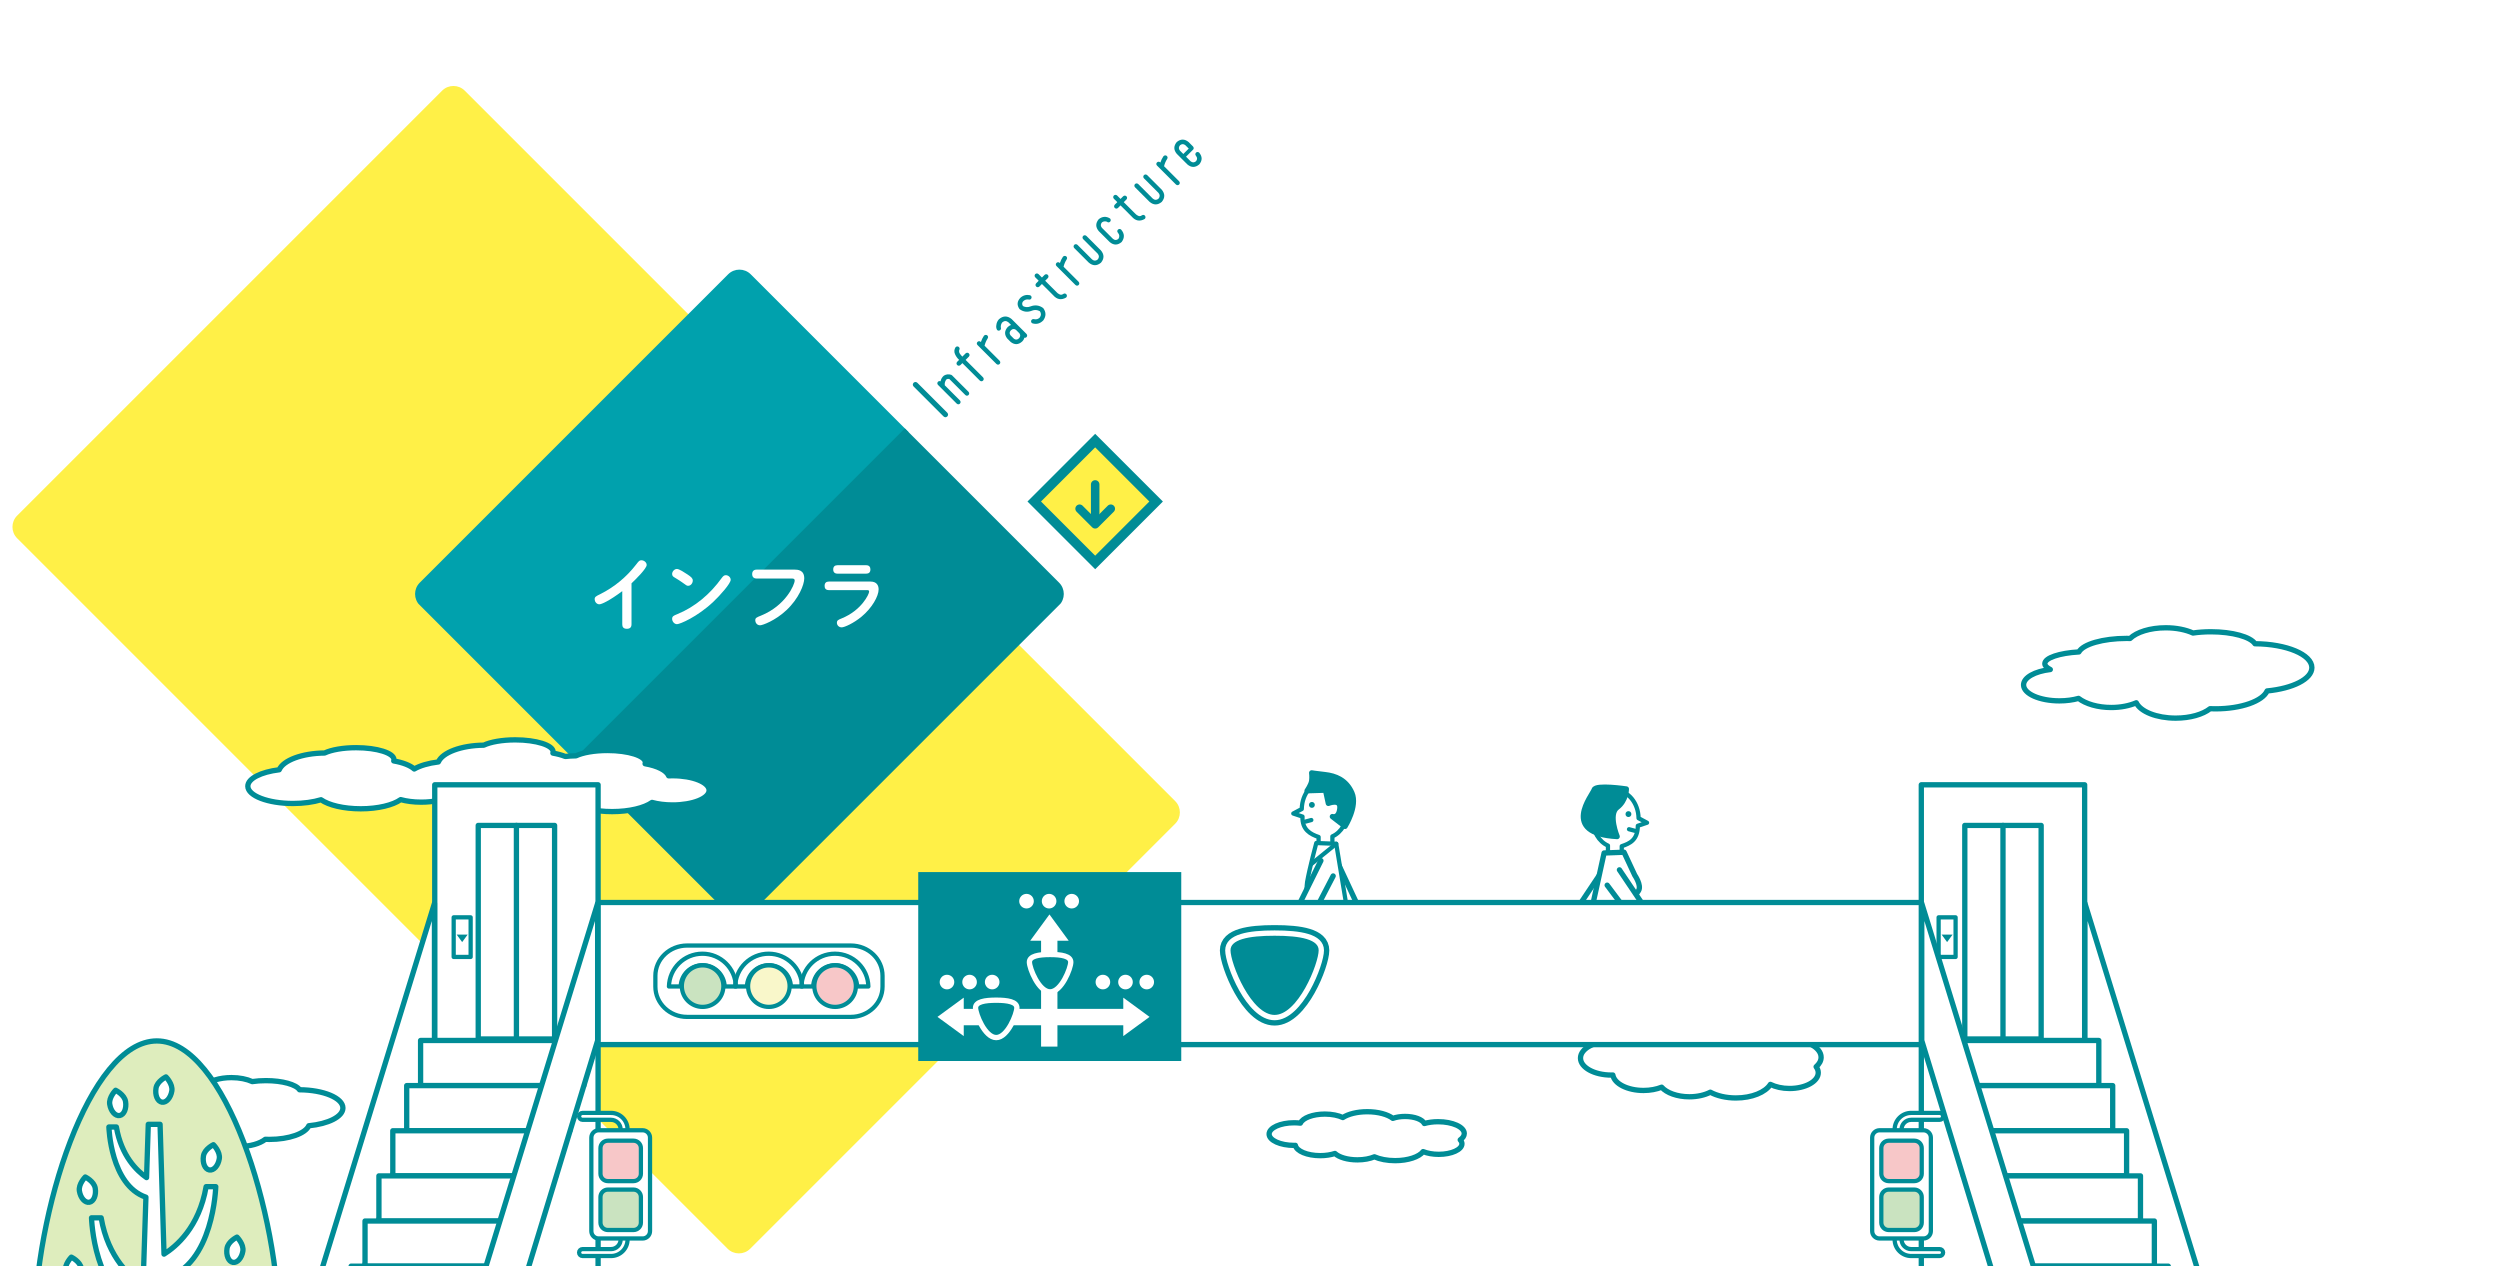 <?xml version="1.0" encoding="utf-8"?>
<!-- Generator: Adobe Illustrator 15.0.2, SVG Export Plug-In  -->
<!DOCTYPE svg PUBLIC "-//W3C//DTD SVG 1.1//EN" "http://www.w3.org/Graphics/SVG/1.1/DTD/svg11.dtd">
<svg version="1.1"
	 xmlns="http://www.w3.org/2000/svg" xmlns:xlink="http://www.w3.org/1999/xlink" xmlns:a="http://ns.adobe.com/AdobeSVGViewerExtensions/3.0/"
	 x="0px" y="0px" width="470px" height="238px" viewBox="18.711 18.646 470 238"
	 overflow="visible" enable-background="new 18.711 18.646 470 238" xml:space="preserve">
<defs>
</defs>
<rect fill="#FFFFFF" width="508" height="280"/>
<g>
	<path fill="#FFF047" d="M159.745,253.409c-1.167,1.166-3.075,1.166-4.242,0L21.928,119.834
		c-1.166-1.167-1.166-3.076,0-4.242l79.908-79.907c1.166-1.167,3.076-1.167,4.242,0l133.574,133.574
		c1.166,1.167,1.166,3.076,0,4.242L159.745,253.409z"/>
</g>
<path fill="#008C96" d="M190.466,90.604c0.233-0.192,0.467-0.193,0.699-0l5.636,5.636
	c0.198,0.238,0.198,0.471,0,0.699c-0.233,0.203-0.466,0.203-0.699,0l-5.636-5.636
	C190.269,91.076,190.269,90.843,190.466,90.604z"/>
<path fill="#008C96" d="M197.558,89.118c0.057,0.026,0.104,0.059,0.145,0.099l3.099,3.099
	c0.162,0.202,0.159,0.403-0.007,0.6c-0.197,0.167-0.396,0.167-0.594,0l-3.022-3.023
	c-0.183-0.041-0.354-0.021-0.517,0.061c-0.273,0.324-0.385,0.699-0.334,1.124l2.855,2.856
	c0.162,0.202,0.16,0.403-0.007,0.6c-0.198,0.167-0.396,0.167-0.593,0l-3.524-3.524
	c-0.173-0.193-0.175-0.393-0.007-0.6c0.146-0.126,0.309-0.152,0.485-0.076
	c0.081-0.436,0.294-0.795,0.638-1.079C196.616,88.997,197.077,88.951,197.558,89.118z"/>
<path fill="#008C96" d="M200.245,85.08c0.201-0.162,0.404-0.163,0.607,0
	c0.177,0.208,0.18,0.413,0.008,0.615l-0.615,0.615l3.281,3.281c0.167,0.208,0.166,0.41,0,0.607
	c-0.203,0.172-0.406,0.173-0.608,0l-3.281-3.281l-0.364,0.364
	c-0.207,0.167-0.413,0.165-0.615-0.007c-0.168-0.198-0.168-0.4,0-0.608l0.364-0.364
	c-0.329-0.299-0.587-0.661-0.774-1.086c-0.188-0.425-0.154-0.851,0.098-1.276
	c0.178-0.187,0.378-0.215,0.601-0.084c0.198,0.188,0.229,0.39,0.091,0.608
	c-0.055,0.248-0.012,0.475,0.133,0.68s0.299,0.389,0.461,0.551L200.245,85.08z"/>
<path fill="#008C96" d="M204.288,81.674c0.202,0.172,0.237,0.37,0.105,0.593
	c-0.273,0.425-0.469,0.884-0.585,1.375l2.833,2.833c0.168,0.208,0.168,0.41,0,0.607
	c-0.197,0.167-0.396,0.165-0.6-0.007l-3.562-3.562c-0.172-0.192-0.172-0.391,0-0.593
	c0.197-0.167,0.398-0.169,0.6-0.007l0.039,0.038c0.131-0.415,0.321-0.808,0.569-1.177
	C203.865,81.586,204.065,81.553,204.288,81.674z"/>
<path fill="#008C96" d="M206.521,78.652c0.784-0.664,1.574-0.673,2.369-0.03l2.803,2.803
	c0.168,0.208,0.168,0.41,0,0.607c-0.115,0.106-0.25,0.145-0.402,0.114
	c-0.076,0.279-0.215,0.514-0.418,0.707c-0.693,0.623-1.407,0.653-2.142,0.091l-0.661-0.661
	c-0.562-0.724-0.535-1.44,0.084-2.149c0.183-0.172,0.393-0.307,0.63-0.403l-0.501-0.501
	c-0.391-0.309-0.775-0.298-1.154,0.03c-0.219,0.289-0.305,0.613-0.258,0.972
	c0.055,0.178,0.02,0.329-0.107,0.456c-0.197,0.167-0.395,0.167-0.592,0
	c-0.162-0.273-0.213-0.577-0.152-0.911C206.06,79.351,206.227,78.976,206.521,78.652z M206.816,80.148
	c-0.011-0.02-0.025-0.041-0.046-0.061C206.791,80.107,206.806,80.128,206.816,80.148z M206.847,80.194
	c0.004-0.005,0.003-0.012-0.008-0.023C206.85,80.182,206.851,80.189,206.847,80.194z M210.272,82.252
	c0.283-0.294,0.314-0.607,0.091-0.942l-0.661-0.661c-0.334-0.223-0.647-0.193-0.941,0.091
	c-0.283,0.304-0.311,0.615-0.084,0.934l0.661,0.661C209.667,82.564,209.979,82.536,210.272,82.252z"/>
<path fill="#008C96" d="M210.35,76.706c-0.491-0.725-0.428-1.415,0.19-2.074
	c0.521-0.471,1.123-0.633,1.807-0.486c0.239,0.096,0.336,0.269,0.289,0.517
	c-0.09,0.253-0.266,0.352-0.523,0.296c-0.369-0.066-0.697,0.023-0.98,0.266
	c-0.197,0.177-0.277,0.39-0.242,0.638c0.025,0.117,0.067,0.22,0.129,0.312l0.037,0.038
	l-0.015-0.015c0.45,0.228,0.919,0.246,1.405,0.053c0.852-0.324,1.638-0.225,2.361,0.296l0.047,0.046
	c0.531,0.735,0.539,1.481,0.022,2.241c-0.015,0.025-0.033,0.048-0.054,0.068
	c-0.582,0.583-1.255,0.76-2.02,0.532c-0.233-0.122-0.304-0.309-0.213-0.562
	c0.131-0.212,0.321-0.286,0.569-0.22c-0.005,0.005-0.011,0.005-0.015,0
	c0.404,0.091,0.757-0.018,1.055-0.327c0.264-0.384,0.271-0.767,0.023-1.147l-0.023-0.023
	c-0.471-0.268-0.967-0.304-1.488-0.106c-0.016,0.015-0.027,0.023-0.038,0.022
	c-0.81,0.304-1.554,0.213-2.233-0.273L210.35,76.706z"/>
<path fill="#008C96" d="M218.597,73.913c0.223-0.142,0.423-0.119,0.6,0.068
	c0.143,0.223,0.122,0.425-0.061,0.608c-0.916,0.521-1.729,0.373-2.438-0.448l-2.104-2.104
	l-0.479,0.479c-0.202,0.172-0.405,0.173-0.608,0c-0.166-0.197-0.166-0.4,0.001-0.608
	l0.479-0.479l-0.646-0.646c-0.168-0.198-0.167-0.4,0-0.608c0.202-0.162,0.404-0.162,0.607,0
	l0.646,0.646l0.501-0.501c0.203-0.162,0.406-0.162,0.607,0c0.168,0.208,0.168,0.41,0,0.607
	l-0.501,0.501l2.112,2.112l0.015,0.015c0.142,0.162,0.308,0.291,0.494,0.388
	C218.091,74.111,218.349,74.1,218.597,73.913z"/>
<path fill="#008C96" d="M219.14,66.822c0.203,0.172,0.238,0.369,0.106,0.593
	c-0.274,0.425-0.468,0.883-0.585,1.375l2.833,2.833c0.167,0.208,0.167,0.41,0,0.607
	c-0.197,0.167-0.397,0.165-0.601-0.007l-3.562-3.562c-0.171-0.193-0.172-0.391,0-0.593
	c0.197-0.167,0.398-0.169,0.601-0.007l0.038,0.038c0.132-0.415,0.322-0.808,0.57-1.177
	C218.718,66.734,218.917,66.701,219.14,66.822z"/>
<path fill="#008C96" d="M222.345,63.602c-0.167-0.197-0.166-0.4,0-0.607
	c0.203-0.162,0.406-0.163,0.607-0l2.742,2.742c0.628,0.77,0.629,1.535,0,2.294
	c-0.764,0.633-1.526,0.63-2.286-0.007l-2.742-2.742c-0.167-0.197-0.167-0.4,0.001-0.608
	c0.202-0.162,0.404-0.162,0.607,0l2.742,2.742c0.354,0.304,0.711,0.307,1.07,0.008
	c0.294-0.354,0.295-0.714,0-1.079L222.345,63.602z"/>
<path fill="#008C96" d="M225.264,62.081c-0.613-0.744-0.608-1.489,0.015-2.233
	c0.688-0.536,1.397-0.577,2.127-0.121c0.168,0.208,0.167,0.41,0,0.607
	c-0.197,0.167-0.397,0.165-0.6-0.007c-0.324-0.121-0.633-0.081-0.928,0.121
	c-0.283,0.345-0.285,0.687-0.007,1.026l2.081,2.081c0.345,0.284,0.686,0.282,1.025-0.008
	c0.248-0.39,0.218-0.77-0.092-1.139c-0.172-0.192-0.171-0.39,0.001-0.592
	c0.197-0.167,0.397-0.17,0.6-0.008c0.653,0.765,0.685,1.544,0.091,2.339
	c-0.738,0.628-1.483,0.633-2.232,0.015L225.264,62.081z"/>
<path fill="#008C96" d="M233.374,59.136c0.223-0.142,0.422-0.119,0.6,0.068
	c0.142,0.224,0.121,0.425-0.061,0.608c-0.916,0.521-1.729,0.373-2.438-0.448l-2.104-2.104
	l-0.479,0.479c-0.202,0.172-0.404,0.172-0.607,0c-0.167-0.197-0.166-0.4,0-0.607l0.479-0.479
	l-0.646-0.646c-0.167-0.198-0.167-0.4,0-0.608c0.202-0.162,0.405-0.162,0.608,0l0.645,0.646
	l0.502-0.501c0.203-0.162,0.405-0.162,0.607,0c0.168,0.208,0.167,0.41,0,0.607l-0.502,0.501
	l2.112,2.112l0.015,0.015c0.143,0.162,0.308,0.291,0.494,0.388
	C232.867,59.334,233.126,59.323,233.374,59.136z"/>
<path fill="#008C96" d="M233.772,52.174c-0.168-0.197-0.167-0.4,0-0.607c0.202-0.162,0.404-0.162,0.607,0
	l2.742,2.742c0.627,0.77,0.629,1.534,0,2.294c-0.765,0.633-1.527,0.63-2.287-0.008l-2.742-2.742
	c-0.166-0.197-0.166-0.4,0-0.607c0.203-0.162,0.406-0.162,0.607,0l2.742,2.742
	c0.355,0.304,0.713,0.307,1.072,0.008c0.293-0.354,0.294-0.714,0-1.079L233.772,52.174z"/>
<path fill="#008C96" d="M238.032,47.929c0.203,0.172,0.238,0.369,0.107,0.593
	c-0.273,0.425-0.469,0.883-0.586,1.375l2.834,2.833c0.167,0.208,0.166,0.41,0,0.607
	c-0.197,0.167-0.398,0.165-0.601-0.007l-3.562-3.562c-0.171-0.193-0.172-0.391,0-0.593
	c0.197-0.167,0.397-0.169,0.601-0.007l0.037,0.038c0.133-0.415,0.322-0.808,0.57-1.177
	C237.61,47.841,237.811,47.808,238.032,47.929z"/>
<path fill="#008C96" d="M243.028,46.761l-1.344,1.345l0.857,0.858c0.34,0.279,0.68,0.278,1.018,0
	c0.274-0.334,0.275-0.674,0.001-1.018c-0.167-0.197-0.167-0.4,0-0.607
	c0.202-0.162,0.403-0.16,0.601,0.007c0.612,0.745,0.611,1.484-0.001,2.218
	c-0.739,0.618-1.478,0.618-2.218,0l-1.998-1.998c-0.611-0.734-0.612-1.473,0-2.218
	c0.74-0.607,1.479-0.607,2.219,0l0.828,0.828c0.061,0.071,0.102,0.147,0.121,0.228
	C243.153,46.546,243.124,46.666,243.028,46.761z M240.552,45.957c-0.277,0.339-0.281,0.676-0.007,1.01
	l0.63,0.63l1.019-1.018l-0.63-0.63C241.228,45.675,240.892,45.678,240.552,45.957z"/>
<g>
	
		<rect x="216.504" y="104.831" transform="matrix(-0.707 0.707 -0.707 -0.707 463.277 33.968)" fill="#FFF047" width="16.199" height="16.201"/>
	<path fill="#008C96" d="M224.602,102.75l10.185,10.181l-10.183,10.183l-10.183-10.183L224.602,102.75
		 M224.602,100.205L211.875,112.932l12.729,12.729l12.729-12.729L224.602,100.205L224.602,100.205z"/>
</g>
<polyline fill="none" stroke="#008C96" stroke-width="1.6" stroke-linecap="round" stroke-linejoin="round" stroke-miterlimit="10" points="
	227.537,114.283 224.604,117.217 221.674,114.285 "/>
<line fill="none" stroke="#008C96" stroke-width="1.6" stroke-linecap="round" stroke-linejoin="round" stroke-miterlimit="10" x1="224.604" y1="116.146" x2="224.604" y2="109.717"/>
<g>
	<defs>
		
			<rect id="SVGID_2_" x="120.021" y="71.113" transform="matrix(0.707 0.707 -0.707 0.707 123.14 -67.062)" width="45.001" height="88"/>
	</defs>
	<clipPath id="SVGID_3_">
		<use xlink:href="#SVGID_2_"  overflow="visible"/>
	</clipPath>
	<g clip-path="url(#SVGID_3_)">
		<path fill="#00A1AD" d="M159.844,190.418c-1.166,1.167-3.076,1.167-4.242,0l-57.982-57.982
			c-1.166-1.167-1.166-3.076,0-4.242l57.983-57.982c1.167-1.167,3.075-1.167,4.242,0l57.983,57.982
			c1.166,1.167,1.166,3.076,0,4.242L159.844,190.418z"/>
	</g>
</g>
<g>
	<defs>
		
			<rect id="SVGID_1_" x="151.28" y="101.87" transform="matrix(0.707 0.707 -0.707 0.707 153.895 -79.802)" width="43.999" height="88.001"/>
	</defs>
	<clipPath id="SVGID_4_">
		<use xlink:href="#SVGID_1_"  overflow="visible"/>
	</clipPath>
	<g clip-path="url(#SVGID_4_)">
		<path fill="#008C96" d="M159.844,190.418c-1.166,1.167-3.076,1.167-4.242,0l-57.982-57.982
			c-1.166-1.167-1.166-3.076,0-4.242l57.983-57.982c1.167-1.167,3.075-1.167,4.242,0l57.983,57.982
			c1.166,1.167,1.166,3.076,0,4.242L159.844,190.418z"/>
	</g>
</g>
<path fill="#FFFFFF" d="M137.436,136.006c0,0.36-0.104,0.855-0.869,0.855c-0.721,0-0.87-0.42-0.87-0.855
	v-6.225c-2.399,1.8-3.886,2.475-4.306,2.475c-0.555,0-0.885-0.54-0.885-0.945
	c0-0.45,0.24-0.57,1.035-0.96c2.655-1.32,4.965-3.24,6.766-5.58
	c0.51-0.66,0.615-0.795,0.99-0.795c0.449,0,0.989,0.36,0.989,0.885
	c0,0.66-1.995,2.64-2.851,3.45V136.006z"/>
<path fill="#FFFFFF" d="M148.07,128.776c-0.209,0-0.33-0.06-1.154-0.675
	c-0.105-0.075-0.915-0.63-1.305-0.84c-0.346-0.18-0.541-0.36-0.541-0.705
	c0-0.465,0.42-0.945,0.9-0.945c0.45,0,1.439,0.675,1.995,1.035
	c0.69,0.465,0.989,0.72,0.989,1.14C148.955,128.251,148.611,128.776,148.07,128.776z
	 M156.08,127.651c0,0.675-1.934,2.88-3.27,4.14c-3.029,2.85-6.285,4.2-6.824,4.2
	c-0.496,0-0.916-0.495-0.916-1.005c0-0.48,0.315-0.615,0.916-0.855
	c3.404-1.38,6.254-3.825,8.399-6.81c0.271-0.36,0.45-0.54,0.78-0.54
	C155.631,126.781,156.08,127.171,156.08,127.651z"/>
<path fill="#FFFFFF" d="M160.956,127.411c-0.66,0-0.84-0.45-0.84-0.825
	c0-0.72,0.51-0.855,0.84-0.855h7.08c0.614,0,1.875,0.03,1.875,1.65
	c0,1.17-1.021,3.795-3.36,5.985c-2.07,1.95-4.484,2.835-4.935,2.835
	c-0.66,0-0.915-0.585-0.915-0.93c0-0.465,0.24-0.555,1.095-0.9
	c4.65-1.89,6.315-5.835,6.315-6.585c0-0.345-0.27-0.375-0.51-0.375H160.956z"/>
<path fill="#FFFFFF" d="M174.517,129.586c-0.646,0-0.78-0.435-0.78-0.795c0-0.555,0.301-0.81,0.78-0.81
	h7.86c1.199,0,1.515,0.78,1.515,1.47c0,1.29-1.245,3.495-3.194,5.115
	c-1.471,1.23-3.226,2.025-3.75,2.025c-0.541,0-0.9-0.42-0.9-0.855c0-0.465,0.255-0.57,0.885-0.825
	c3.766-1.53,5.175-4.575,5.175-5.04c0-0.285-0.226-0.285-0.405-0.285H174.517z M181.537,124.906
	c0.645,0,0.81,0.405,0.81,0.795c0,0.54-0.285,0.795-0.81,0.795h-5.371
	c-0.81,0-0.81-0.645-0.81-0.795c0-0.525,0.285-0.795,0.81-0.795H181.537z"/>
<path fill="#FFFFFF" stroke="#008C96" stroke-linecap="round" stroke-linejoin="round" stroke-miterlimit="10" d="
	M83.178,226.949c0-1.875-3.638-3.397-8.152-3.427c-0.642-0.981-3.228-1.716-6.32-1.716
	c-0.913,0-1.78,0.064-2.569,0.18c-1.021-0.464-2.393-0.75-3.906-0.75
	c-2.24,0-4.172,0.623-5.109,1.53c-0.167-0.005-0.338-0.007-0.508-0.007
	c-3.398,0-6.225,0.834-6.83,1.938c-2.785,0.158-4.882,0.851-4.882,1.68
	c0,0.307,0.286,0.592,0.784,0.84c-2.204,0.258-3.832,1.147-3.832,2.208
	c0,1.263,2.302,2.285,5.143,2.285c1.009,0,1.947-0.131,2.74-0.354
	c1.033,0.789,2.745,1.307,4.687,1.307c1.359,0,2.607-0.254,3.589-0.678
	c0.603,1.262,2.898,2.201,5.647,2.201c2.081,0,3.903-0.54,4.929-1.35
	c0.257,0.011,0.52,0.017,0.785,0.017c3.682,0,6.742-1.104,7.393-2.564
	C80.438,229.938,83.178,228.576,83.178,226.949z"/>
<path fill="#DEEDBD" stroke="#008C96" stroke-linecap="round" stroke-linejoin="round" stroke-miterlimit="10" d="
	M71.22,269.062c0,22.529-10.307,26.862-23.021,26.862c-12.715,0-23.021-4.333-23.021-26.862
	c0-22.526,10.307-54.719,23.021-54.719C60.913,214.344,71.22,246.536,71.22,269.062z"/>
<path fill="#FFFFFF" stroke="#008C96" stroke-linecap="round" stroke-linejoin="round" stroke-miterlimit="10" d="
	M51.603,331.536l-1.276-51.485c11.606-3.329,12.774-17.592,12.774-17.592h-1.813
	c-2.816,9.096-8.363,12.282-11.09,13.334l-0.513-16.81c9.194-2.489,9.59-17.243,9.59-17.243h-1.812
	c-1.329,7.671-5.685,11.289-7.916,12.679l-0.743-24.399h-2.216L46.263,240.033
	c-1.807-1.25-4.731-4.049-5.676-9.51h-1.402c0,0,0.291,10.919,6.958,13.198l-0.536,16.532
	c-2.244-1.403-6.56-5.025-7.879-12.654h-1.812c0,0,0.394,14.703,9.542,17.231l-0.547,16.789
	c-2.755-1.081-8.22-4.295-11.01-13.3h-1.813c0,0,1.162,14.188,12.686,17.566l-1.182,45.84"/>
<path fill="#FFFFFF" stroke="#008C96" stroke-linecap="round" stroke-linejoin="round" stroke-miterlimit="10" d="
	M58.833,233.854c0,0,1.318,1.32,1.106,2.632c-0.211,1.311-1.05,2.258-1.874,2.114
	c-0.822-0.144-1.316-1.322-1.104-2.634C57.173,234.654,58.833,233.854,58.833,233.854z"/>
<path fill="#FFFFFF" stroke="#008C96" stroke-linecap="round" stroke-linejoin="round" stroke-miterlimit="10" d="
	M63.264,251.226c0,0,1.317,1.321,1.106,2.632c-0.212,1.312-1.051,2.258-1.874,2.114
	c-0.822-0.144-1.317-1.324-1.105-2.635C61.604,252.025,63.264,251.226,63.264,251.226z"/>
<path fill="#FFFFFF" stroke="#008C96" stroke-linecap="round" stroke-linejoin="round" stroke-miterlimit="10" d="
	M49.911,221.107c0,0,1.318,1.322,1.107,2.635c-0.214,1.311-1.052,2.256-1.874,2.113
	c-0.822-0.145-1.317-1.324-1.104-2.634C48.25,221.91,49.911,221.107,49.911,221.107z"/>
<path fill="#FFFFFF" stroke="#008C96" stroke-linecap="round" stroke-linejoin="round" stroke-miterlimit="10" d="
	M34.744,239.923c0,0-1.318,1.322-1.106,2.634c0.212,1.311,1.052,2.258,1.874,2.113
	c0.823-0.145,1.317-1.323,1.105-2.633C36.405,240.726,34.744,239.923,34.744,239.923z"/>
<path fill="#FFFFFF" stroke="#008C96" stroke-linecap="round" stroke-linejoin="round" stroke-miterlimit="10" d="
	M32.126,254.992c0,0-1.317,1.322-1.104,2.633c0.211,1.31,1.05,2.257,1.872,2.114
	c0.823-0.144,1.318-1.324,1.105-2.635C33.788,255.793,32.126,254.992,32.126,254.992z"/>
<path fill="#FFFFFF" stroke="#008C96" stroke-linecap="round" stroke-linejoin="round" stroke-miterlimit="10" d="
	M40.444,223.619c0,0-1.317,1.321-1.104,2.634c0.21,1.31,1.049,2.257,1.872,2.112
	c0.822-0.144,1.317-1.322,1.104-2.633C42.105,224.422,40.444,223.619,40.444,223.619z"/>
<path fill="#FFFFFF" stroke="#008C96" stroke-linecap="round" stroke-linejoin="round" stroke-miterlimit="10" d="
	M453.343,144.163c0-2.46-4.771-4.457-10.692-4.494c-0.842-1.287-4.232-2.25-8.291-2.25
	c-1.196,0-2.334,0.084-3.368,0.234c-1.34-0.609-3.139-0.984-5.124-0.984
	c-2.938,0-5.473,0.818-6.701,2.008c-0.22-0.006-0.443-0.01-0.668-0.01
	c-4.456,0-8.163,1.096-8.957,2.543c-3.652,0.207-6.403,1.115-6.403,2.203
	c0,0.4,0.376,0.775,1.028,1.102c-2.891,0.338-5.025,1.504-5.025,2.895
	c0,1.656,3.02,2.998,6.744,2.998c1.324,0,2.555-0.172,3.596-0.465
	c1.354,1.035,3.6,1.713,6.146,1.713c1.783,0,3.42-0.333,4.706-0.888
	c0.792,1.653,3.805,2.887,7.408,2.887c2.731,0,5.12-0.709,6.464-1.771
	c0.339,0.014,0.683,0.021,1.03,0.021c4.829,0,8.845-1.449,9.696-3.363
	C449.75,148.081,453.343,146.296,453.343,144.163z"/>
<path fill="#FFFFFF" stroke="#008C96" stroke-linecap="round" stroke-linejoin="round" stroke-miterlimit="10" d="
	M145.154,164.485c-0.247,0-0.49,0.005-0.731,0.016c-0.415-1.023-2.12-1.874-4.432-2.271
	c0.026-0.08,0.042-0.161,0.042-0.242c0-1.242-3.187-2.248-7.118-2.248
	c-2.47,0-4.646,0.396-5.922,1.001c-0.692,0.006-1.362,0.05-2.008,0.121
	c-0.664-0.265-1.451-0.481-2.327-0.632c0.026-0.08,0.042-0.161,0.042-0.242
	c0-1.242-3.187-2.248-7.118-2.248c-2.47,0-4.646,0.396-5.922,1.001
	c-4.255,0.036-7.773,1.38-8.534,3.149c-1.884,0.23-3.478,0.707-4.533,1.328
	c-0.769-0.678-2.145-1.221-3.857-1.516c0.026-0.08,0.042-0.161,0.042-0.242
	c0-1.242-3.187-2.248-7.118-2.248c-2.47,0-4.646,0.396-5.922,1.001
	c-4.255,0.036-7.773,1.38-8.534,3.149c-3.423,0.42-5.9,1.645-5.9,3.093
	c0,1.793,3.802,3.247,8.492,3.247c1.991,0,3.821-0.263,5.269-0.702
	c1.438,1.014,4.244,1.701,7.47,1.701c3.251,0,6.074-0.699,7.502-1.726
	c1.101,0.301,2.431,0.477,3.863,0.477c2.386,0,4.485-0.486,5.718-1.225
	c0.034,0,0.067,0.002,0.102,0.002c1.991,0,3.821-0.263,5.269-0.702
	c1.178,0.829,3.278,1.434,5.769,1.628c1.554,0.658,3.795,1.074,6.296,1.074
	c1.991,0,3.821-0.263,5.269-0.702c1.438,1.014,4.244,1.701,7.47,1.701
	c3.251,0,6.074-0.699,7.502-1.726c1.101,0.301,2.431,0.477,3.863,0.477
	c3.794,0,6.869-1.23,6.869-2.747C152.023,165.714,148.948,164.485,145.154,164.485z"/>
<path fill="#FFFFFF" stroke="#008C96" stroke-linecap="round" stroke-linejoin="round" stroke-miterlimit="10" d="
	M361.08,217.419c0-1.844-2.711-3.339-6.059-3.339c-1.177,0-2.271,0.188-3.199,0.508
	c-0.443-1.139-2.277-1.992-4.474-1.992c-1.069,0-2.05,0.204-2.828,0.542
	c-1.193-1.122-3.395-1.877-5.924-1.877c-2.353,0-4.426,0.652-5.663,1.646
	c-1.052-0.603-2.528-0.978-4.164-0.978c-2.805,0-5.141,1.097-5.675,2.555
	c-0.467-0.067-0.955-0.106-1.462-0.106c-3.198,0-5.788,1.429-5.788,3.19
	c0,1.763,2.59,3.191,5.788,3.191c0.099,0,0.198-0.006,0.296-0.008
	c0.266,1.626,2.742,2.902,5.764,2.902c1.276,0,2.45-0.23,3.408-0.615
	c0.938,1.065,2.914,1.803,5.209,1.803c1.526,0,2.91-0.328,3.945-0.861
	c1.238,0.67,2.932,1.084,4.804,1.084c3.009,0,5.559-1.068,6.485-2.553
	c0.957,0.477,2.222,0.771,3.613,0.771c2.974,0,5.385-1.329,5.385-2.969
	c0-0.395-0.146-0.772-0.398-1.117C360.734,218.682,361.08,218.073,361.08,217.419z"/>
<path fill="#FFFFFF" stroke="#008C96" stroke-linecap="round" stroke-linejoin="round" stroke-miterlimit="10" d="
	M293.994,231.753c0-1.229-2.199-2.225-4.913-2.225c-0.955,0-1.843,0.125-2.595,0.338
	c-0.359-0.76-1.847-1.328-3.63-1.328c-0.865,0-1.659,0.137-2.292,0.361
	c-0.967-0.748-2.753-1.25-4.804-1.25c-1.908,0-3.589,0.434-4.592,1.096
	c-0.854-0.401-2.052-0.652-3.38-0.652c-2.272,0-4.167,0.732-4.601,1.703
	c-0.379-0.045-0.775-0.07-1.186-0.07c-2.594,0-4.695,0.952-4.695,2.126
	c0,1.175,2.102,2.128,4.695,2.128c0.08,0,0.161-0.004,0.241-0.008
	c0.214,1.085,2.223,1.936,4.673,1.936c1.035,0,1.987-0.153,2.765-0.41
	c0.761,0.711,2.363,1.201,4.225,1.201c1.237,0,2.359-0.219,3.199-0.572
	c1.003,0.446,2.377,0.721,3.895,0.721c2.441,0,4.509-0.712,5.26-1.701
	c0.777,0.318,1.802,0.515,2.932,0.515c2.411,0,4.366-0.887,4.366-1.979
	c0-0.262-0.117-0.514-0.322-0.742C293.714,232.595,293.994,232.188,293.994,231.753z"/>
<path fill="#FFFFFF" stroke="#008C96" stroke-linecap="round" stroke-linejoin="round" stroke-miterlimit="10" d="
	M273.124,192.843c0,0-0.405,2.983,0.417,2.565c0.822-0.419,0.822-0.419,0.822-0.419
	s0.944,1.062,1.671-0.191c0.728-1.25-1.516-2.588-1.516-2.588L273.124,192.843z"/>
<polyline fill="#FFFFFF" stroke="#008C96" stroke-linecap="round" stroke-linejoin="round" stroke-miterlimit="10" points="
	266.063,179.937 272.916,193.946 275.448,192.076 269.753,179.87 "/>
<path fill="#FFFFFF" stroke="#008C96" stroke-linecap="round" stroke-linejoin="round" stroke-miterlimit="10" d="
	M261.122,193.919c0,0-2.61,1.498-1.777,1.896c0.834,0.396,0.834,0.396,0.834,0.396
	s-0.266,1.396,1.17,1.206c1.436-0.187,1.127-2.779,1.127-2.779L261.122,193.919z"/>
<path fill="#FFFFFF" stroke="#008C96" stroke-width="0.8" stroke-linecap="round" stroke-linejoin="round" stroke-miterlimit="10" d="
	M261.851,171.588l1.591-0.849c0.056-2.885,1.965-5.203,4.317-5.203c2.388,0,4.323,2.387,4.323,5.331
	c0,2.321-1.204,4.289-2.882,5.022v2.039h-2.594v-1.928c-1.492-0.508-3.135-1.352-3.026-3.837
	L261.851,171.588z"/>
<circle fill="#008C96" stroke="#008C96" stroke-width="0.6" stroke-miterlimit="10" cx="265.346" cy="169.967" r="0.252"/>
<line fill="none" stroke="#008C96" stroke-width="0.8" stroke-linecap="round" stroke-linejoin="round" stroke-miterlimit="10" x1="265.237" y1="172.812" x2="264.156" y2="173.101"/>
<path fill="#FFFFFF" stroke="#008C96" stroke-width="0.8" stroke-linecap="round" stroke-linejoin="round" stroke-miterlimit="10" d="
	M269.921,177.28l-3.747-0.145c0,0-1.262,4.684-1.729,7.35c-0.201,1.145-0.144,7.637-0.144,7.637
	s4.755,1.729,8.069,0L269.921,177.28z"/>
<polyline fill="#FFFFFF" stroke="#008C96" stroke-linecap="round" stroke-linejoin="round" stroke-miterlimit="10" points="
	267.039,180.45 260.122,194.428 263.148,195.292 269.344,183.332 "/>
<path fill="#008C96" stroke="#008C96" stroke-linecap="round" stroke-linejoin="round" stroke-miterlimit="10" d="
	M268.443,169.679c0,0,2.377-0.973,2.161,0.973s-1.405,1.513-1.405,1.513l2.378,1.837
	c0,0,2.378-3.782,1.297-6.268c-1.081-2.486-3.134-3.242-5.079-3.459
	c-1.946-0.217-2.486-0.324-2.486-0.324s0.108,0.756,0,1.514c-0.108,0.756-0.864,1.837-0.864,1.837
	l3.458-0.108L268.443,169.679z"/>
<line fill="none" stroke="#008C96" stroke-width="0.8" stroke-linecap="round" stroke-linejoin="round" stroke-miterlimit="10" x1="269.921" y1="177.28" x2="265.309" y2="181.026"/>
<path fill="#FFFFFF" stroke="#008C96" stroke-linecap="round" stroke-linejoin="round" stroke-miterlimit="10" d="
	M317.08,190.897c0,0,0.405,2.983-0.417,2.565c-0.822-0.419-0.822-0.419-0.822-0.419
	s-0.944,1.062-1.67-0.191c-0.729-1.251,1.515-2.588,1.515-2.588L317.08,190.897z"/>
<polyline fill="#FFFFFF" stroke="#008C96" stroke-linecap="round" stroke-linejoin="round" stroke-miterlimit="10" points="
	324.141,181.667 317.288,192.001 314.756,190.131 320.45,181.6 "/>
<path fill="#FFFFFF" stroke="#008C96" stroke-linecap="round" stroke-linejoin="round" stroke-miterlimit="10" d="
	M329.082,191.974c0,0,2.61,1.498,1.777,1.895c-0.834,0.397-0.834,0.397-0.834,0.397
	s0.266,1.396-1.17,1.206c-1.436-0.188-1.126-2.779-1.126-2.779L329.082,191.974z"/>
<path fill="#FFFFFF" stroke="#008C96" stroke-linecap="round" stroke-linejoin="round" stroke-miterlimit="10" d="
	M325.039,190.466l4.323,17.58c0,0-8.358,5.043-13.402-0.865l2.018-11.816c0,0-1.297-4.322,1.297-6.195"
	/>
<path fill="#FFFFFF" stroke="#008C96" stroke-width="0.8" stroke-linecap="round" stroke-linejoin="round" stroke-miterlimit="10" d="
	M328.353,173.317l-1.59-0.849c-0.056-2.886-1.965-5.204-4.317-5.204c-2.388,0-4.323,2.387-4.323,5.332
	c0,2.32,1.204,4.289,2.882,5.021v2.039h2.594v-1.926c1.492-0.509,2.99-1.137,3.026-3.838
	L328.353,173.317z"/>
<path fill="#008C96" stroke="#008C96" stroke-linecap="round" stroke-linejoin="round" stroke-miterlimit="10" d="
	M324.462,166.977c0,0-5.764-0.864-6.052,0.144c-0.288,1.01-6.485,8.215,4.323,8.791
	c0,0-1.729-4.18,0-5.477C324.462,169.138,324.462,166.977,324.462,166.977z"/>
<circle fill="#008C96" stroke="#008C96" stroke-width="0.6" stroke-miterlimit="10" cx="324.858" cy="171.696" r="0.252"/>
<line fill="none" stroke="#008C96" stroke-width="0.8" stroke-linecap="round" stroke-linejoin="round" stroke-miterlimit="10" x1="324.967" y1="174.542" x2="326.048" y2="174.83"/>
<path fill="#FFFFFF" stroke="#008C96" stroke-linecap="round" stroke-linejoin="round" stroke-miterlimit="10" d="
	M320.283,179.009l3.747-0.145l2.018,4.324c0,0,1.297,1.873,0.721,2.881
	c-0.577,1.01-1.441,1.298-1.441,1.298l0.576,2.81c0,0-4.755,1.729-8.069,0L320.283,179.009z"/>
<polyline fill="#FFFFFF" stroke="#008C96" stroke-linecap="round" stroke-linejoin="round" stroke-miterlimit="10" points="
	323.165,182.179 330.082,192.482 327.056,193.347 320.86,185.062 "/>
<line fill="none" stroke="#008C96" stroke-linecap="round" stroke-linejoin="round" stroke-miterlimit="10" x1="320.571" y1="197.094" x2="322.59" y2="202.714"/>
<rect x="126.452" y="188.317" fill="#FFFFFF" stroke="#008C96" stroke-linecap="round" stroke-linejoin="round" stroke-miterlimit="10" width="261.166" height="26.719"/>
<rect x="100.444" y="166.188" fill="#FFFFFF" stroke="#008C96" stroke-linecap="round" stroke-linejoin="round" stroke-miterlimit="10" width="30.707" height="166.608"/>
<rect x="108.62" y="173.827" fill="none" stroke="#008C96" stroke-linecap="round" stroke-linejoin="round" stroke-miterlimit="10" width="14.355" height="40.145"/>
<rect x="104.002" y="191.108" fill="#FFFFFF" stroke="#008C96" stroke-width="0.8" stroke-linecap="round" stroke-linejoin="round" stroke-miterlimit="10" width="3.19" height="7.443"/>
<polygon fill="#008C96" points="105.598,195.761 104.567,194.35 106.628,194.35 "/>
<polyline fill="#FFFFFF" stroke="#008C96" stroke-linecap="round" stroke-linejoin="round" stroke-miterlimit="10" points="
	55.896,357.7 100.392,214.257 100.392,188.475 77.027,264.409 63.077,264.409 62.968,264.857 
	62.968,264.627 39.47,340.997 39.47,366.78 "/>
<rect x="97.781" y="214.257" fill="#FFFFFF" stroke="#008C96" stroke-linecap="round" stroke-linejoin="round" stroke-miterlimit="10" width="30.679" height="8.486"/>
<rect x="95.171" y="222.743" fill="#FFFFFF" stroke="#008C96" stroke-linecap="round" stroke-linejoin="round" stroke-miterlimit="10" width="30.678" height="8.486"/>
<rect x="92.559" y="231.229" fill="#FFFFFF" stroke="#008C96" stroke-linecap="round" stroke-linejoin="round" stroke-miterlimit="10" width="30.68" height="8.484"/>
<rect x="89.948" y="239.714" fill="#FFFFFF" stroke="#008C96" stroke-linecap="round" stroke-linejoin="round" stroke-miterlimit="10" width="30.68" height="8.486"/>
<rect x="87.337" y="248.2" fill="#FFFFFF" stroke="#008C96" stroke-linecap="round" stroke-linejoin="round" stroke-miterlimit="10" width="30.679" height="8.485"/>
<rect x="84.726" y="256.686" fill="#FFFFFF" stroke="#008C96" stroke-linecap="round" stroke-linejoin="round" stroke-miterlimit="10" width="30.679" height="8.485"/>
<polygon fill="#FFFFFF" stroke="#008C96" stroke-linecap="round" stroke-linejoin="round" stroke-miterlimit="10" points="
	131.07,188.475 107.606,264.737 93.646,264.737 93.646,264.627 93.613,264.737 93.429,264.737 
	70.148,340.997 70.148,366.78 93.58,290.628 107.789,290.628 131.07,214.257 "/>
<line fill="none" stroke="#008C96" stroke-linecap="round" stroke-linejoin="round" stroke-miterlimit="10" x1="115.798" y1="213.972" x2="115.798" y2="173.827"/>
<rect x="379.917" y="166.188" fill="#FFFFFF" stroke="#008C96" stroke-linecap="round" stroke-linejoin="round" stroke-miterlimit="10" width="30.707" height="166.608"/>
<rect x="388.093" y="173.827" fill="none" stroke="#008C96" stroke-linecap="round" stroke-linejoin="round" stroke-miterlimit="10" width="14.355" height="40.145"/>
<rect x="383.172" y="191.108" fill="#FFFFFF" stroke="#008C96" stroke-width="0.8" stroke-linecap="round" stroke-linejoin="round" stroke-miterlimit="10" width="3.19" height="7.443"/>
<polygon fill="#008C96" points="384.767,195.761 385.797,194.35 383.736,194.35 "/>
<polyline fill="#FFFFFF" stroke="#008C96" stroke-linecap="round" stroke-linejoin="round" stroke-miterlimit="10" points="
	455.173,357.7 410.677,214.257 410.677,188.475 434.041,264.409 447.991,264.409 448.101,264.857 
	448.101,264.627 471.599,340.997 471.599,366.78 "/>
<rect x="382.608" y="214.257" fill="#FFFFFF" stroke="#008C96" stroke-linecap="round" stroke-linejoin="round" stroke-miterlimit="10" width="30.679" height="8.486"/>
<rect x="385.22" y="222.743" fill="#FFFFFF" stroke="#008C96" stroke-linecap="round" stroke-linejoin="round" stroke-miterlimit="10" width="30.678" height="8.486"/>
<rect x="387.83" y="231.229" fill="#FFFFFF" stroke="#008C96" stroke-linecap="round" stroke-linejoin="round" stroke-miterlimit="10" width="30.68" height="8.484"/>
<rect x="390.44" y="239.714" fill="#FFFFFF" stroke="#008C96" stroke-linecap="round" stroke-linejoin="round" stroke-miterlimit="10" width="30.68" height="8.486"/>
<rect x="393.053" y="248.2" fill="#FFFFFF" stroke="#008C96" stroke-linecap="round" stroke-linejoin="round" stroke-miterlimit="10" width="30.679" height="8.485"/>
<rect x="395.664" y="256.686" fill="#FFFFFF" stroke="#008C96" stroke-linecap="round" stroke-linejoin="round" stroke-miterlimit="10" width="30.679" height="8.485"/>
<polygon fill="#FFFFFF" stroke="#008C96" stroke-linecap="round" stroke-linejoin="round" stroke-miterlimit="10" points="
	379.998,188.475 403.462,264.737 417.422,264.737 417.422,264.627 417.455,264.737 417.64,264.737 
	440.92,340.997 440.92,366.78 417.488,290.628 403.279,290.628 379.998,214.257 "/>
<line fill="none" stroke="#008C96" stroke-linecap="round" stroke-linejoin="round" stroke-miterlimit="10" x1="395.271" y1="213.972" x2="395.271" y2="173.827"/>
<path fill="#FFFFFF" stroke="#008C96" stroke-width="0.8" stroke-linecap="round" stroke-linejoin="round" stroke-miterlimit="10" d="
	M184.627,204.12c0,3.149-2.665,5.703-5.954,5.703h-30.796c-3.291,0-5.956-2.554-5.956-5.703v-2.009
	c0-3.15,2.665-5.704,5.956-5.704h30.796c3.289,0,5.954,2.554,5.954,5.704V204.12z"/>
<path fill="none" stroke="#008C96" stroke-width="0.8" stroke-linecap="round" stroke-linejoin="round" stroke-miterlimit="10" d="
	M146.675,204.106c0.075-2.224,1.893-4.01,4.137-4.01c2.242,0,4.062,1.786,4.138,4.01h2.104
	c-0.078-3.415-2.857-6.162-6.291-6.162c-3.433,0-6.213,2.747-6.291,6.162H146.675z"/>
<circle fill="#CAE3C0" stroke="#008C96" stroke-width="0.8" stroke-linecap="round" stroke-linejoin="round" stroke-miterlimit="10" cx="150.801" cy="204.039" r="3.905"/>
<path fill="none" stroke="#008C96" stroke-width="0.8" stroke-linecap="round" stroke-linejoin="round" stroke-miterlimit="10" d="
	M159.131,204.106c0.074-2.224,1.893-4.01,4.135-4.01c2.243,0,4.062,1.786,4.139,4.01h2.105
	c-0.08-3.415-2.858-6.162-6.292-6.162s-6.214,2.747-6.291,6.162H159.131z"/>
<circle fill="#F9F7CA" stroke="#008C96" stroke-width="0.8" stroke-linecap="round" stroke-linejoin="round" stroke-miterlimit="10" cx="163.256" cy="204.039" r="3.905"/>
<path fill="none" stroke="#008C96" stroke-width="0.8" stroke-linecap="round" stroke-linejoin="round" stroke-miterlimit="10" d="
	M171.586,204.106c0.075-2.224,1.893-4.01,4.136-4.01s4.062,1.786,4.138,4.01h2.104
	c-0.077-3.415-2.856-6.162-6.291-6.162c-3.434,0-6.213,2.747-6.29,6.162H171.586z"/>
<circle fill="#F7C7C8" stroke="#008C96" stroke-width="0.8" stroke-linecap="round" stroke-linejoin="round" stroke-miterlimit="10" cx="175.711" cy="204.039" r="3.906"/>
<path fill="#FFFFFF" stroke="#008C96" stroke-width="0.8" stroke-linecap="round" stroke-linejoin="round" stroke-miterlimit="10" d="
	M133.582,254.778h-5.353c-0.359,0-0.651-0.292-0.651-0.651c0-0.36,0.292-0.65,0.651-0.65h5.353
	c0.997,0,1.809-0.812,1.809-1.811v-20.685c0-0.997-0.812-1.809-1.809-1.809h-5.353
	c-0.359,0-0.651-0.292-0.651-0.652c0-0.358,0.292-0.649,0.651-0.649h5.353
	c1.715,0,3.11,1.395,3.11,3.11v20.685C136.692,253.383,135.297,254.778,133.582,254.778z"/>
<path fill="#FFFFFF" stroke="#008C96" stroke-width="0.8" stroke-linecap="round" stroke-linejoin="round" stroke-miterlimit="10" d="
	M140.916,250.092c0,0.768-0.622,1.39-1.39,1.39h-8.252c-0.768,0-1.391-0.622-1.391-1.39v-17.567
	c0-0.768,0.623-1.391,1.391-1.391h8.252c0.768,0,1.39,0.623,1.39,1.391V250.092z"/>
<path fill="#F7C7C8" stroke="#008C96" stroke-width="0.8" stroke-linecap="round" stroke-linejoin="round" stroke-miterlimit="10" d="
	M139.2,239.306c0,0.768-0.622,1.389-1.391,1.389h-4.819c-0.768,0-1.391-0.621-1.391-1.389v-4.82
	c0-0.768,0.623-1.39,1.391-1.39h4.819c0.769,0,1.391,0.622,1.391,1.39V239.306z"/>
<path fill="#CAE3C0" stroke="#008C96" stroke-width="0.8" stroke-linecap="round" stroke-linejoin="round" stroke-miterlimit="10" d="
	M139.2,248.498c0,0.768-0.622,1.39-1.391,1.39h-4.819c-0.768,0-1.391-0.622-1.391-1.39v-4.819
	c0-0.768,0.623-1.39,1.391-1.39h4.819c0.769,0,1.391,0.622,1.391,1.39V248.498z"/>
<path fill="#FFFFFF" stroke="#008C96" stroke-width="0.8" stroke-linecap="round" stroke-linejoin="round" stroke-miterlimit="10" d="
	M378.015,254.778h5.352c0.36,0,0.651-0.292,0.651-0.651c0-0.36-0.291-0.65-0.651-0.65h-5.352
	c-0.998,0-1.809-0.812-1.809-1.811v-20.685c0-0.997,0.811-1.809,1.809-1.809h5.352
	c0.36,0,0.651-0.292,0.651-0.652c0-0.358-0.291-0.649-0.651-0.649h-5.352
	c-1.715,0-3.111,1.395-3.111,3.11v20.685C374.903,253.383,376.3,254.778,378.015,254.778z"/>
<path fill="#FFFFFF" stroke="#008C96" stroke-width="0.8" stroke-linecap="round" stroke-linejoin="round" stroke-miterlimit="10" d="
	M370.681,250.092c0,0.768,0.622,1.39,1.39,1.39h8.252c0.767,0,1.39-0.622,1.39-1.39v-17.567
	c0-0.768-0.623-1.391-1.39-1.391h-8.252c-0.768,0-1.39,0.623-1.39,1.391V250.092z"/>
<path fill="#F7C7C8" stroke="#008C96" stroke-width="0.8" stroke-linecap="round" stroke-linejoin="round" stroke-miterlimit="10" d="
	M372.396,239.306c0,0.768,0.623,1.389,1.391,1.389h4.82c0.768,0,1.39-0.621,1.39-1.389v-4.82
	c0-0.768-0.622-1.39-1.39-1.39h-4.82c-0.768,0-1.391,0.622-1.391,1.39V239.306z"/>
<path fill="#CAE3C0" stroke="#008C96" stroke-width="0.8" stroke-linecap="round" stroke-linejoin="round" stroke-miterlimit="10" d="
	M372.396,248.498c0,0.768,0.623,1.39,1.391,1.39h4.82c0.768,0,1.39-0.622,1.39-1.39v-4.819
	c0-0.768-0.622-1.39-1.39-1.39h-4.82c-0.768,0-1.391,0.622-1.391,1.39V248.498z"/>
<rect x="191.839" y="183.097" fill="#008C96" stroke="#008C96" stroke-miterlimit="10" width="48.448" height="34.518"/>
<polygon fill="#FFFFFF" points="234.826,209.819 229.887,206.204 229.887,208.319 199.896,208.319 
	199.896,206.204 194.954,209.819 199.896,213.435 199.896,211.394 229.887,211.394 229.887,213.435 "/>
<polygon fill="#FFFFFF" points="217.508,215.406 217.508,195.501 219.624,195.501 216.008,190.56 
	212.393,195.501 214.434,195.501 214.434,215.406 "/>
<circle fill="#FFFFFF" cx="226.054" cy="203.274" r="1.373"/>
<circle fill="#FFFFFF" cx="230.303" cy="203.274" r="1.374"/>
<circle fill="#FFFFFF" cx="196.742" cy="203.274" r="1.373"/>
<circle fill="#FFFFFF" cx="200.992" cy="203.274" r="1.373"/>
<circle fill="#FFFFFF" cx="205.241" cy="203.274" r="1.373"/>
<circle fill="#FFFFFF" cx="234.297" cy="203.274" r="1.373"/>
<circle fill="#FFFFFF" cx="211.695" cy="188.065" r="1.373"/>
<circle fill="#FFFFFF" cx="215.944" cy="188.065" r="1.373"/>
<circle fill="#FFFFFF" cx="220.194" cy="188.065" r="1.373"/>
<path fill="#008C96" stroke="#FFFFFF" stroke-miterlimit="10" d="M220.016,199.528c0,1.146-1.74,5.592-3.888,5.592
	c-2.146,0-3.887-4.445-3.887-5.592c0-1.147,1.74-1.438,3.887-1.438
	C218.275,198.091,220.016,198.381,220.016,199.528z"/>
<path fill="#008C96" stroke="#FFFFFF" stroke-miterlimit="10" d="M209.885,208.12c0,1.146-1.74,5.591-3.888,5.591
	c-2.146,0-3.887-4.444-3.887-5.591c0-1.147,1.74-1.438,3.887-1.438
	C208.145,206.683,209.885,206.973,209.885,208.12z"/>
<path fill="#008C96" stroke="#008C96" stroke-width="3" stroke-miterlimit="10" d="M267.119,197.314
	c0,2.593-3.936,12.637-8.786,12.637c-4.852,0-8.786-10.044-8.786-12.637
	c0-2.594,3.935-3.249,8.786-3.249C263.184,194.065,267.119,194.721,267.119,197.314z"/>
<path fill="#008C96" stroke="#FFFFFF" stroke-miterlimit="10" d="M267.119,197.314c0,2.593-3.936,12.637-8.786,12.637
	c-4.852,0-8.786-10.044-8.786-12.637c0-2.594,3.935-3.249,8.786-3.249
	C263.184,194.065,267.119,194.721,267.119,197.314z"/>
<rect x="18.711" y="18.646" display="none" fill="#7FFFFF" width="470" height="238"/>
</svg>
